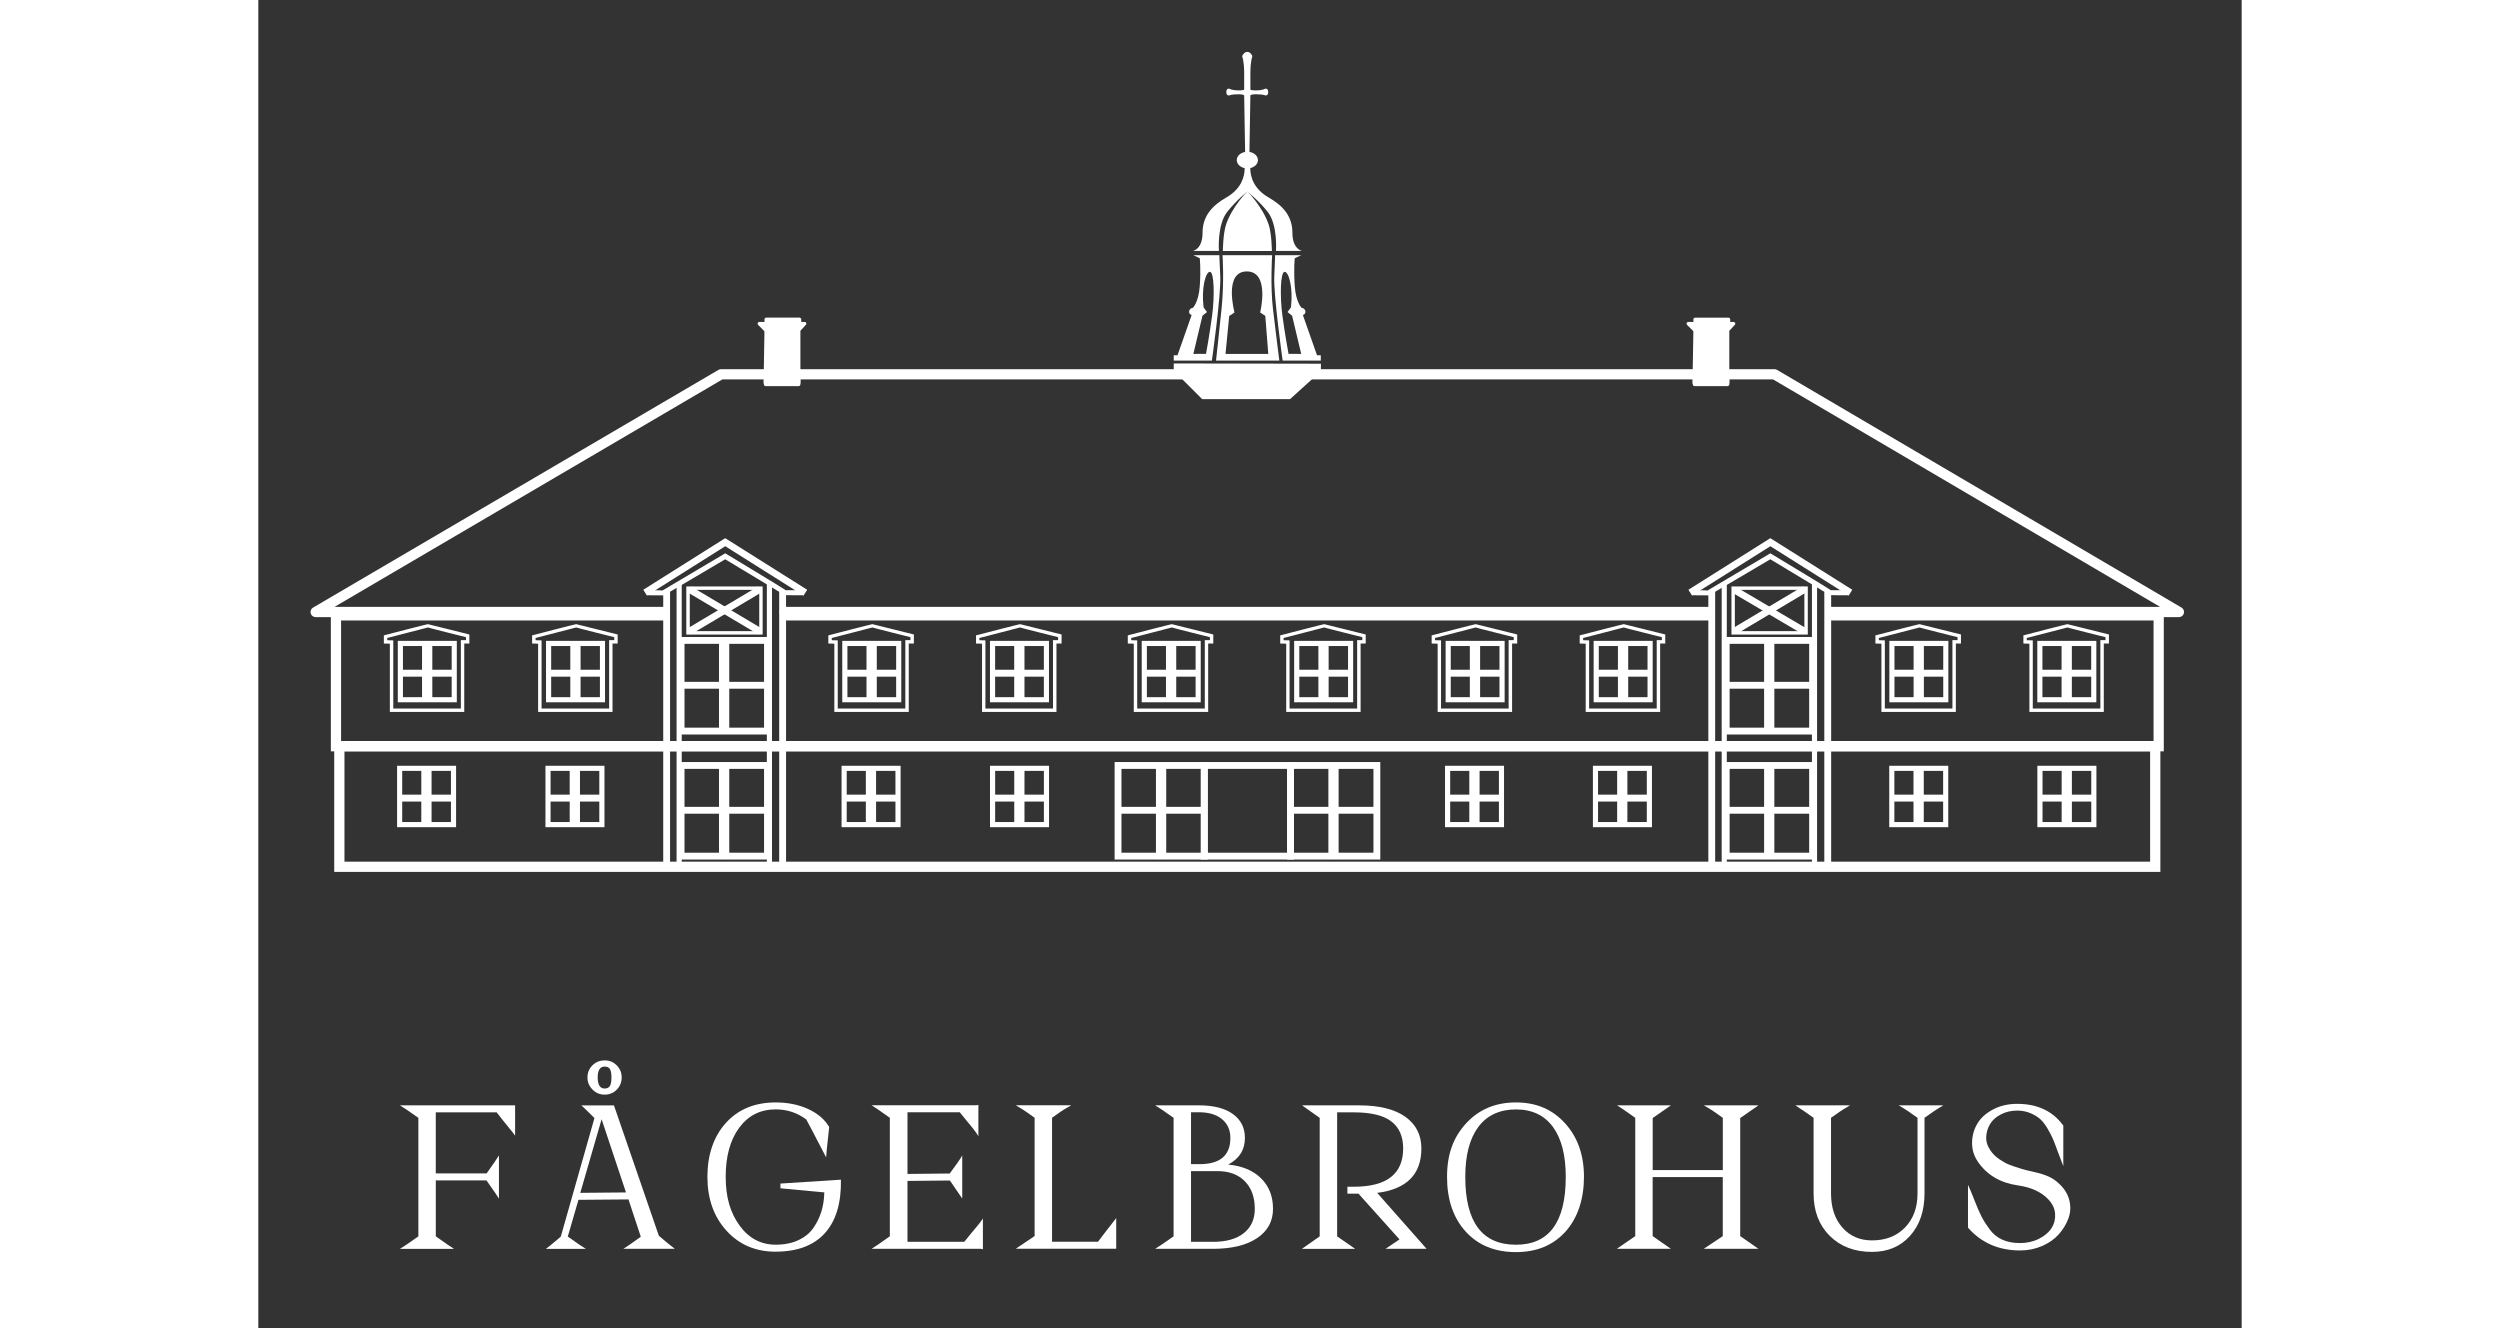 <?xml version="1.0" encoding="UTF-8"?><svg width="192" height="102" id="a" xmlns="http://www.w3.org/2000/svg" viewBox="0 0 561.98 376.32"><rect x="0" y="0" width="561.98" height="376.32" fill="#333333" stroke="none"/><defs><style>.b,.c{fill:#fff;}.c{isolation:isolate;}</style></defs><g><path class="b" d="M72.76,313.19v8.6c-.12-.19-.49-.69-1.13-1.48-.64-.79-1.39-1.71-2.24-2.76-.85-1.05-1.47-1.84-1.86-2.38h-17.25v17.31h14.41c1.94-2.71,3.1-4.42,3.49-5.11v12.26c-.35-.62-1.53-2.34-3.54-5.17h-14.35v15.86c2.83,2.01,4.55,3.19,5.17,3.54h-15.34c.81-.46,2.56-1.65,5.23-3.54v-33.58c-2.67-1.9-4.41-3.08-5.23-3.54h32.65Z"/><path class="b" d="M113.48,350.13c1.36,1.2,2.87,2.44,4.53,3.72h-14.58c.97-.58,2.61-1.72,4.94-3.43l-3.49-10.57-14.17,.12-3.02,10.4c2.71,1.94,4.41,3.1,5.11,3.49h-11.33c1.08-.81,1.72-1.32,1.92-1.51,.15-.15,.34-.31,.55-.46,.21-.15,.49-.39,.84-.7,.35-.31,.66-.58,.93-.81l9.53-33.57-1.1-1.1c-1.01-1.01-1.88-1.84-2.61-2.5h9.24l12.72,36.94Zm-22.25-12.14l12.95-.12-6.91-20.74-6.04,20.85Zm10.34-29.25c-.93,.95-2.07,1.42-3.43,1.42s-2.51-.48-3.46-1.45c-.95-.97-1.42-2.11-1.42-3.43s.47-2.5,1.42-3.43c.95-.93,2.1-1.39,3.46-1.39s2.5,.47,3.43,1.42c.93,.95,1.39,2.08,1.39,3.4s-.46,2.51-1.39,3.46Zm-3.43-6.53c-1.32,0-1.98,1.03-1.98,3.08s.66,3.14,1.98,3.14c.7,0,1.19-.24,1.48-.73,.29-.48,.44-1.29,.44-2.41s-.15-1.92-.44-2.38c-.29-.46-.78-.7-1.48-.7Z"/><path class="b" d="M146.59,354.66c-5.69,0-10.34-1.98-13.94-5.95-3.6-3.97-5.4-9.05-5.4-15.25s1.75-11.45,5.26-15.31c3.5-3.85,8.2-5.78,14.09-5.78,3.41,0,6.47,.62,9.18,1.86,2.71,1.24,4.71,2.94,5.98,5.11l-.7,6.51-.17,2.09c-3.33-6.43-5.21-10.01-5.63-10.75-2.56-1.9-5.44-2.85-8.66-2.85-4.34,0-7.78,1.73-10.34,5.2-2.56,3.47-3.83,8.1-3.83,13.91s1.32,10.22,3.95,13.83c2.63,3.6,6.04,5.4,10.22,5.4,2.48,0,4.64-.44,6.48-1.31,1.84-.87,3.26-2.05,4.27-3.54,1.01-1.49,1.75-3.06,2.24-4.71,.48-1.65,.75-3.4,.78-5.26l-12.43-1.16v-1.34l17.14-1.1c.12,6.62-1.4,11.67-4.56,15.16-3.16,3.49-7.79,5.23-13.91,5.23Z"/><path class="b" d="M202.06,349.37c1.82-2.13,2.9-3.5,3.25-4.12v8.71l-.64-.12h-30.9c.62-.35,2.34-1.53,5.17-3.54v-33.58c-2.83-2.01-4.55-3.19-5.17-3.54h29.62l.64-.12v8.89c-.54-.97-1.63-2.4-3.25-4.3-.77-.93-1.45-1.76-2.03-2.5h-14.81v17.48l11.97-.12c1.82-2.44,3-4.14,3.54-5.11v12.2c-.08-.15-1.24-1.86-3.49-5.11l-12.02,.12v17.25h16.09c.58-.74,1.26-1.57,2.03-2.5Z"/><path class="b" d="M237.9,351.87c.43-.58,1.06-1.42,1.92-2.53,.85-1.1,1.6-2.06,2.24-2.88,.64-.81,.98-1.26,1.02-1.34v8.71h-28.46l5.34-3.6v-33.52c-2.01-1.43-3.19-2.25-3.54-2.44l-1.8-1.1h15.74l-1.92,1.1c-.35,.19-1.53,1.01-3.54,2.44v35.14h13.01Z"/><path class="b" d="M274.79,329.97c3.99,.39,7.11,1.69,9.35,3.92,2.25,2.23,3.37,5.1,3.37,8.63s-1.51,6.29-4.53,8.31c-3.02,2.01-7.18,3.02-12.49,3.02h-16.38c.81-.46,2.56-1.65,5.23-3.54v-33.58c-2.67-1.9-4.41-3.08-5.23-3.54h12.31c4.22,0,7.46,.82,9.73,2.47,2.27,1.65,3.4,3.9,3.4,6.77,0,3.37-1.59,5.89-4.76,7.55Zm-10.51-14.81v14.7h2.44c5.81,0,8.71-2.48,8.71-7.44,0-2.21-.78-3.97-2.35-5.29s-3.79-1.98-6.65-1.98h-2.15Zm6.22,36.71c3.76,0,6.67-.82,8.74-2.47,2.07-1.65,3.11-3.94,3.11-6.88,0-3.29-.94-5.9-2.82-7.81-1.88-1.92-4.48-2.88-7.81-2.88h-7.44v20.04h6.22Z"/><path class="b" d="M317.02,337.99l14,15.86h-11.62c1.74-1.16,3.06-2.05,3.95-2.67l-11.62-12.95h-3.14v-1.97h1.8c9.33,0,14-3.62,14-10.86,0-3.37-1.11-5.92-3.34-7.64-2.23-1.72-5.78-2.58-10.66-2.58h-4.71v35.14l5.11,3.54h-15.1l5.05-3.54v-33.58l-5-3.54h16.09c5.77,0,10.17,1.08,13.19,3.25,3.02,2.17,4.53,5.15,4.53,8.95,0,7.36-4.18,11.56-12.55,12.6Z"/><path class="b" d="M356.34,354.78c-5.96,0-10.71-1.94-14.23-5.81-3.52-3.87-5.29-9.04-5.29-15.51s1.81-11.26,5.43-15.19c3.62-3.93,8.32-5.9,14.09-5.9s10.33,1.97,13.91,5.9c3.58,3.93,5.37,9,5.37,15.19s-1.74,11.64-5.23,15.51-8.17,5.81-14.06,5.81Zm0-2.09c9.41,0,14.12-6.41,14.12-19.23,0-6.12-1.21-10.83-3.63-14.14-2.42-3.31-5.92-4.97-10.49-4.97s-8.2,1.66-10.66,4.97c-2.46,3.31-3.69,8.03-3.69,14.14,0,12.82,4.78,19.23,14.35,19.23Z"/><path class="b" d="M419.89,316.79v33.46l5.17,3.6h-15.51l5.4-3.6v-16.73h-19.87v16.73l5.17,3.6h-15.33l5.23-3.6v-33.52c-2.83-2.01-4.55-3.19-5.17-3.54h15.28l-5.17,3.6v14.75h19.87v-14.81c-2.01-1.43-3.2-2.25-3.54-2.44l-1.86-1.1h15.51l-5.17,3.6Z"/><path class="b" d="M477.45,313.19l-1.8,1.1c-.35,.19-1.53,1.01-3.54,2.44v21.43c0,4.96-1.37,8.96-4.09,12-2.73,3.04-6.32,4.56-10.78,4.56-4.96,0-8.96-1.52-12-4.56-3.04-3.04-4.56-7.04-4.56-12v-21.43c-2.01-1.43-3.2-2.25-3.54-2.44l-1.63-1.1h15.51l-1.86,1.1c-.35,.19-1.53,1.01-3.54,2.44v21.43c0,3.99,1.07,7.2,3.2,9.64,2.13,2.44,4.94,3.66,8.42,3.66,3.87,0,6.99-1.22,9.35-3.66s3.54-5.65,3.54-9.64v-21.43c-2.01-1.43-3.2-2.25-3.54-2.44l-1.8-1.1h12.66Z"/><path class="b" d="M499.18,354.31c-6.04,0-10.96-2.15-14.75-6.45v-12.14c.46,.97,1.08,2.42,1.83,4.36s1.42,3.48,2,4.62,1.36,2.36,2.32,3.66c.97,1.3,2.16,2.27,3.57,2.9s3.09,.96,5.03,.96,3.77-.41,5.37-1.22c1.61-.81,2.8-1.83,3.57-3.05,.77-1.22,1.1-2.58,.99-4.07-.12-1.49-.78-2.86-1.97-4.1-1.98-2.05-4.8-3.35-8.48-3.89-5.03-.7-8.85-2.94-11.44-6.74-1.08-1.59-1.63-3.34-1.63-5.26s.46-3.7,1.39-5.34c.93-1.65,2.4-3.02,4.42-4.12,2.01-1.1,4.34-1.66,6.97-1.66,5.73,0,10.09,2.05,13.07,6.16v11.5c-.31-.77-.75-1.93-1.31-3.46-.56-1.53-1.03-2.76-1.39-3.69-.37-.93-.9-2-1.6-3.22-.7-1.22-1.4-2.17-2.12-2.85-.72-.68-1.66-1.27-2.82-1.77-1.16-.5-2.44-.76-3.83-.76-1.67,0-3.19,.35-4.56,1.05-1.38,.7-2.4,1.6-3.08,2.7-.68,1.1-1.06,2.32-1.13,3.66-.08,1.34,.33,2.64,1.22,3.92,.66,.97,1.51,1.8,2.56,2.5,1.05,.7,1.97,1.2,2.76,1.51,.79,.31,2,.72,3.63,1.22,.46,.16,1.56,.43,3.28,.81,1.72,.39,3.15,.83,4.27,1.34,1.12,.5,2.19,1.26,3.2,2.27,1.39,1.36,2.28,2.9,2.67,4.62,.39,1.72,.28,3.39-.32,5-.6,1.61-1.51,3.1-2.73,4.47s-2.8,2.48-4.73,3.31-4.01,1.25-6.21,1.25Z"/></g><g><path class="b" d="M131.11,104.61c-.26,0-.51,.06-.74,.2L15.51,172.16c-.57,.33-.84,1-.67,1.63s.75,1.07,1.4,1.07H115.02c.8,0,1.45-.65,1.45-1.46s-.65-1.45-1.45-1.45H21.6c8.49-4.98,109.26-64.06,109.9-64.45H429.19c.65,.39,101.2,59.47,109.66,64.45h-93.42c-.8,0-1.45,.65-1.45,1.45s.65,1.46,1.45,1.46h98.77c.65,0,1.23-.44,1.4-1.07,.18-.63-.11-1.31-.66-1.63l-114.61-67.35c-.23-.13-.48-.2-.74-.2H131.11Z"/><path class="b" d="M149.11,171.95c-.8,0-1.45,.65-1.45,1.45s.65,1.46,1.45,1.46H411.23c.81,0,1.46-.65,1.46-1.46s-.65-1.45-1.46-1.45H149.11Z"/><g><g><polygon class="c" points="407.1 108.43 416.07 108.43 416.07 93.89 407.35 93.89 407.1 108.43"/><path class="b" d="M407.35,93.16c-.4,0-.73,.32-.73,.72l-.25,14.54c0,.19,.08,.38,.22,.52,.13,.14,.32,.22,.51,.22h8.97c.4,0,.73-.33,.73-.73v-14.54c0-.41-.33-.73-.73-.73h-8.73Zm8,1.45v13.09h-7.5c.02-1.26,.2-11.86,.22-13.09h7.28Z"/></g><g><polygon class="c" points="407.1 90.49 416.55 90.49 416.55 91.71 418.01 91.71 416.07 93.89 407.35 93.89 405.16 91.71 407.14 91.71 407.1 90.49"/><path class="b" d="M407.1,90.01c-.13,0-.26,.05-.34,.15-.09,.09-.14,.21-.14,.33,0,0,.01,.38,.02,.73h-1.47c-.19,0-.37,.11-.44,.3-.02,.06-.04,.13-.04,.18,0,.13,.05,.25,.14,.35l2.18,2.18,9.07,.14c.36-.16,2.3-2.35,2.3-2.35,.13-.14,.16-.35,.08-.52-.08-.17-.25-.28-.44-.28h-.97v-.73c0-.27-.21-.48-.48-.48h-9.45Zm8.97,.97v.73c0,.27,.21,.49,.48,.49h.37c-.57,.64-1.22,1.38-1.22,1.38,0,0-8.26-.16-8.33-.16h0c0-.1-.54-.67-1.06-1.21h.82c.13,0,.25-.06,.34-.15,.09-.09,.14-.21,.14-.34,0,0,0-.38-.02-.73h8.47Z"/></g><g><rect class="c" x="406.94" y="106.73" width="9.37" height="2.18"/><path class="b" d="M406.94,106.25c-.27,0-.48,.22-.48,.48v2.18c0,.27,.21,.49,.48,.49h9.37c.27,0,.49-.22,.49-.49v-2.18c0-.27-.22-.48-.49-.48h-9.37Zm8.89,.97v1.21h-8.4v-1.21h8.4Z"/></g></g><g><g><polygon class="c" points="143.9 108.43 152.87 108.43 152.87 93.89 144.14 93.89 143.9 108.43"/><path class="b" d="M144.14,93.16c-.4,0-.72,.32-.73,.72l-.24,14.54c0,.19,.07,.39,.21,.52,.14,.14,.32,.22,.52,.22h8.97c.4,0,.73-.33,.73-.73v-14.54c0-.41-.33-.73-.73-.73h-8.73Zm8,1.45v13.09h-7.5c.02-1.26,.19-11.86,.22-13.09h7.28Z"/></g><g><polygon class="c" points="143.9 90.49 153.35 90.49 153.35 91.71 154.81 91.71 152.87 93.89 144.14 93.89 141.96 91.71 143.93 91.71 143.9 90.49"/><path class="b" d="M143.9,90.01c-.13,0-.25,.05-.35,.15-.09,.09-.14,.21-.14,.33,0,0,0,.38,.02,.73h-1.47c-.19,0-.37,.11-.45,.3-.03,.06-.04,.13-.04,.18,0,.13,.05,.25,.14,.35l2.18,2.18,9.07,.14c.36-.16,2.3-2.35,2.3-2.35,.13-.14,.16-.35,.08-.52-.08-.18-.25-.29-.44-.29h-.97v-.73c0-.27-.22-.48-.48-.48h-9.45Zm8.97,.97v.73c0,.27,.22,.49,.48,.49h.38c-.57,.64-1.22,1.38-1.22,1.38,0,0-8.27-.16-8.33-.16h0c0-.1-.54-.67-1.06-1.21h.82c.13,0,.26-.06,.35-.15,.09-.09,.14-.21,.14-.34,0,0,0-.38-.02-.73h8.47Z"/></g><g><rect class="c" x="143.74" y="106.73" width="9.37" height="2.18"/><path class="b" d="M143.74,106.25c-.27,0-.49,.22-.49,.48v2.18c0,.27,.22,.49,.49,.49h9.37c.27,0,.48-.22,.48-.49v-2.18c0-.27-.22-.48-.48-.48h-9.37Zm8.88,.97v1.21h-8.4v-1.21h8.4Z"/></g></g><rect class="b" x="148.75" y="172.9" width="262.96" height="2.91"/><path class="b" d="M538.46,172.9h-93.55v2.91h92.1v34.17H23.45v-34.17H115.67v-2.91H20.55v39.99H539.91v-39.99h-1.45Z"/><path class="b" d="M537.49,209.97H21.51v37.08H538.94v-37.08h-1.45Zm-1.45,2.91v31.27H24.41v-31.27h511.62Z"/><path class="b" d="M35.93,179.94l-.36,.09v2.31s1.2,.04,1.7,.05v19.34h21.08v-19.39h1.45v-2.56l-11.76-2.93c-.24,0-12.12,3.09-12.12,3.09Zm12.12-2.15c0,.06,9.73,2.49,10.79,2.75v.83h-1.45v19.39h-19.15v-19.31s-1.21-.04-1.7-.05v-.63c.68-.17,11.5-2.98,11.51-2.98Z"/><g><path class="b" d="M55.52,181.59h-16v17.4h16.72v-17.4h-.73Zm-.73,1.46v14.49h-13.81v-14.49h13.81Z"/><g><rect class="b" x="46.39" y="182.1" width="2.91" height="16.16"/><rect class="b" x="40.6" y="189.77" width="14.78" height="1.96"/></g></g><path class="b" d="M77.94,179.94l-.36,.09v2.31s1.21,.04,1.7,.05v19.34h21.08v-19.39h1.46v-2.56l-11.76-2.93c-.24,0-12.12,3.09-12.12,3.09Zm12.12-2.15c0,.06,9.73,2.49,10.79,2.75v.83h-1.45v19.39h-19.14v-19.31s-1.21-.04-1.7-.05v-.63c.68-.17,11.5-2.98,11.51-2.98Z"/><g><path class="b" d="M97.52,181.59h-16v17.4h16.72v-17.4h-.73Zm-.73,1.46v14.49h-13.81v-14.49h13.81Z"/><g><rect class="b" x="88.4" y="182.1" width="2.91" height="16.16"/><rect class="b" x="82.61" y="189.77" width="14.79" height="1.96"/></g></g><path class="b" d="M161.87,179.94l-.36,.09v2.31s1.21,.04,1.7,.05v19.34h21.09v-19.39h1.45v-2.56l-11.76-2.93c-.24,0-12.12,3.09-12.12,3.09Zm12.12-2.15c0,.06,9.73,2.49,10.79,2.75v.83h-1.45v19.39h-19.15v-19.31s-1.21-.04-1.7-.05v-.63c.68-.17,11.5-2.98,11.51-2.98Z"/><g><path class="b" d="M181.46,181.59h-16v17.4h16.72v-17.4h-.73Zm-.73,1.46v14.49h-13.81v-14.49h13.81Z"/><g><rect class="b" x="172.33" y="182.1" width="2.91" height="16.16"/><rect class="b" x="166.54" y="189.77" width="14.78" height="1.96"/></g></g><path class="b" d="M203.72,179.94l-.36,.09v2.31s1.2,.04,1.7,.05v19.34h21.09v-19.39h1.45v-2.56l-11.76-2.93c-.24,0-12.11,3.09-12.11,3.09Zm12.11-2.15c0,.06,9.73,2.49,10.79,2.75v.83h-1.45v19.39h-19.15v-19.31s-1.21-.04-1.7-.05v-.63c.68-.17,11.5-2.98,11.51-2.98Z"/><g><path class="b" d="M223.31,181.59h-16v17.4h16.72v-17.4h-.73Zm-.73,1.46v14.49h-13.81v-14.49h13.81Z"/><g><rect class="b" x="214.18" y="182.1" width="2.91" height="16.16"/><rect class="b" x="208.39" y="189.77" width="14.78" height="1.96"/></g></g><path class="b" d="M246.72,179.94l-.36,.09v2.31s1.2,.04,1.7,.05v19.34h21.08v-19.39h1.45v-2.56l-11.76-2.93c-.24,0-12.12,3.09-12.12,3.09Zm12.12-2.15c0,.06,9.73,2.49,10.79,2.75v.83h-1.45v19.39h-19.15v-19.31s-1.2-.04-1.7-.05v-.63c.68-.17,11.5-2.98,11.51-2.98Z"/><g><path class="b" d="M266.31,181.59h-16v17.4h16.72v-17.4h-.73Zm-.73,1.46v14.49h-13.81v-14.49h13.81Z"/><g><rect class="b" x="257.18" y="182.1" width="2.91" height="16.16"/><rect class="b" x="251.39" y="189.77" width="14.78" height="1.96"/></g></g><path class="b" d="M289.91,179.94l-.36,.09v2.31s1.2,.04,1.7,.05v19.34h21.08v-19.39h1.45v-2.56l-11.76-2.93c-.24,0-12.11,3.09-12.11,3.09Zm12.11-2.15c0,.06,9.73,2.49,10.79,2.75v.83h-1.46v19.39h-19.15v-19.31s-1.2-.04-1.7-.05v-.63c.68-.17,11.5-2.98,11.51-2.98Z"/><g><path class="b" d="M309.5,181.59h-16v17.4h16.72v-17.4h-.73Zm-.73,1.46v14.49h-13.81v-14.49h13.81Z"/><g><rect class="b" x="300.37" y="182.1" width="2.9" height="16.16"/><rect class="b" x="294.58" y="189.77" width="14.78" height="1.96"/></g></g><path class="b" d="M332.82,179.94l-.36,.09v2.31s1.21,.04,1.7,.05v19.34h21.09v-19.39h1.45v-2.56l-11.76-2.93c-.24,0-12.11,3.09-12.11,3.09Zm12.11-2.15c0,.06,9.74,2.49,10.79,2.75v.83h-1.45v19.39h-19.15v-19.31s-1.21-.04-1.7-.05v-.63c.68-.17,11.5-2.98,11.51-2.98Z"/><g><path class="b" d="M352.41,181.59h-15.99v17.4h16.72v-17.4h-.73Zm-.73,1.46v14.49h-13.81v-14.49h13.81Z"/><g><rect class="b" x="343.28" y="182.1" width="2.91" height="16.16"/><rect class="b" x="337.49" y="189.77" width="14.78" height="1.96"/></g></g><path class="b" d="M374.78,179.94l-.37,.09v2.31s1.21,.04,1.7,.05v19.34h21.09v-19.39h1.45v-2.56l-11.76-2.93c-.24,0-12.11,3.09-12.11,3.09Zm12.11-2.15c0,.06,9.74,2.49,10.79,2.75v.83h-1.45v19.39h-19.15v-19.31s-1.21-.04-1.7-.05v-.63c.68-.17,11.5-2.98,11.51-2.98Z"/><g><path class="b" d="M394.36,181.59h-16v17.4h16.73v-17.4h-.73Zm-.73,1.46v14.49h-13.81v-14.49h13.81Z"/><g><rect class="b" x="385.24" y="182.1" width="2.91" height="16.16"/><rect class="b" x="379.46" y="189.77" width="14.78" height="1.96"/></g></g><path class="b" d="M458.56,179.94l-.36,.09v2.31s1.2,.04,1.7,.05v19.34h21.09v-19.39h1.45v-2.56l-11.75-2.93c-.24,0-12.12,3.09-12.12,3.09Zm12.12-2.15c0,.06,9.73,2.49,10.79,2.75v.83h-1.45v19.39h-19.15v-19.31s-1.2-.04-1.69-.05v-.63c.68-.17,11.51-2.98,11.51-2.98Z"/><g><path class="b" d="M478.15,181.59h-16v17.4h16.72v-17.4h-.72Zm-.73,1.46v14.49h-13.82v-14.49h13.82Z"/><g><rect class="b" x="469.02" y="182.1" width="2.91" height="16.16"/><rect class="b" x="463.23" y="189.77" width="14.79" height="1.96"/></g></g><path class="b" d="M500.49,179.94l-.36,.09v2.31s1.2,.04,1.7,.05v19.34h21.08v-19.39h1.46v-2.56l-11.76-2.93c-.24,0-12.11,3.09-12.11,3.09Zm12.12-2.15c0,.06,9.73,2.49,10.78,2.75v.83h-1.45v19.39h-19.15v-19.31s-1.21-.04-1.7-.05v-.63c.69-.17,11.5-2.98,11.51-2.98Z"/><g><path class="b" d="M520.07,181.59h-16v17.4h16.73v-17.4h-.73Zm-.73,1.46v14.49h-13.82v-14.49h13.82Z"/><g><rect class="b" x="510.95" y="182.1" width="2.91" height="16.16"/><rect class="b" x="505.16" y="189.77" width="14.78" height="1.96"/></g></g><g><path class="b" d="M97.35,216.98h-15.99v17.4h16.72v-17.4h-.73Zm-.73,1.45v14.49h-13.81v-14.49h13.81Z"/><g><rect class="b" x="88.23" y="217.49" width="2.91" height="16.16"/><rect class="b" x="82.44" y="225.16" width="14.78" height="1.96"/></g></g><g><path class="b" d="M55.31,216.98h-15.99v17.4h16.72v-17.4h-.73Zm-.73,1.45v14.49h-13.81v-14.49h13.81Z"/><g><rect class="b" x="46.18" y="217.49" width="2.91" height="16.16"/><rect class="b" x="40.39" y="225.16" width="14.78" height="1.96"/></g></g><g><path class="b" d="M181.26,216.98h-16v17.4h16.73v-17.4h-.73Zm-.73,1.45v14.49h-13.81v-14.49h13.81Z"/><g><rect class="b" x="172.14" y="217.49" width="2.9" height="16.16"/><rect class="b" x="166.35" y="225.16" width="14.78" height="1.96"/></g></g><g><path class="b" d="M223.32,216.98h-16v17.4h16.73v-17.4h-.73Zm-.73,1.45v14.49h-13.81v-14.49h13.81Z"/><g><rect class="b" x="214.19" y="217.49" width="2.9" height="16.16"/><rect class="b" x="208.4" y="225.16" width="14.78" height="1.96"/></g></g><g><path class="b" d="M352.25,216.98h-16v17.4h16.72v-17.4h-.73Zm-.73,1.45v14.49h-13.81v-14.49h13.81Z"/><g><rect class="b" x="343.13" y="217.49" width="2.91" height="16.16"/><rect class="b" x="337.34" y="225.16" width="14.78" height="1.96"/></g></g><g><path class="b" d="M394.15,216.98h-16v17.4h16.73v-17.4h-.73Zm-.73,1.45v14.49h-13.81v-14.49h13.81Z"/><g><rect class="b" x="385.02" y="217.49" width="2.9" height="16.16"/><rect class="b" x="379.23" y="225.16" width="14.79" height="1.96"/></g></g><g><path class="b" d="M478.12,216.98h-16v17.4h16.72v-17.4h-.73Zm-.73,1.45v14.49h-13.82v-14.49h13.82Z"/><g><rect class="b" x="468.99" y="217.49" width="2.91" height="16.16"/><rect class="b" x="463.2" y="225.16" width="14.79" height="1.96"/></g></g><g><path class="b" d="M520.09,216.98h-16v17.4h16.73v-17.4h-.73Zm-.73,1.45v14.49h-13.81v-14.49h13.81Z"/><g><rect class="b" x="510.97" y="217.49" width="2.9" height="16.16"/><rect class="b" x="505.18" y="225.16" width="14.78" height="1.96"/></g></g><path class="b" d="M292.47,215.92h-25.45v27.63h26.42v-27.63h-.97Zm-.97,1.94v23.75h-22.54v-23.75h22.54Z"/><g><path class="b" d="M268.08,215.92h-25.45v27.63h26.41v-27.63h-.97Zm-.97,1.94v23.75h-22.54v-23.75h22.54Z"/><rect class="b" x="254.34" y="216.91" width="2.91" height="26.5"/><rect class="b" x="243.27" y="228.62" width="24.8" height="1.94"/></g><g><path class="b" d="M316.94,215.92h-25.45v27.63h26.42v-27.63h-.97Zm-.97,1.94v23.75h-22.54v-23.75h22.54Z"/><rect class="b" x="303.2" y="216.91" width="2.9" height="26.5"/><rect class="b" x="292.12" y="228.62" width="24.8" height="1.94"/></g><g><path class="b" d="M440.4,215.92h-25.45v27.63h26.42v-27.63h-.97Zm-.97,1.94v23.75h-22.54v-23.75h22.54Z"/><rect class="b" x="426.66" y="216.91" width="2.9" height="26.5"/><rect class="b" x="415.59" y="228.62" width="24.8" height="1.94"/></g><g><path class="b" d="M440.4,180.49h-25.45v27.63h26.42v-27.63h-.97Zm-.97,1.94v23.75h-22.54v-23.75h22.54Z"/><rect class="b" x="426.66" y="181.48" width="2.9" height="26.49"/><rect class="b" x="415.59" y="193.2" width="24.8" height="1.94"/></g><rect class="b" x="410.86" y="167.35" width="1.93" height="78.26"/><rect class="b" x="414.64" y="165.26" width="1.45" height="80.34"/><rect class="b" x="440.21" y="165.26" width="1.46" height="80.34"/><rect class="b" x="443.72" y="167.68" width="1.94" height="77.93"/><path class="b" d="M427.92,152.81l-22.71,14.3,1.03,1.64s21.2-13.35,22.19-13.98c.98,.62,22.19,13.98,22.19,13.98l1.03-1.64-23.22-14.62-.52,.32Z"/><path class="b" d="M428.06,157s-17.4,10.31-17.45,10.33c0-.09-4.24-.11-4.24-.11v1.45l4.59,.03c.35-.1,15.55-9.1,17.46-10.23,.71,.43,16.78,10.12,16.78,10.12,.38,.1,5.38,.08,5.38,.08v-1.46s-4.99,.03-5,.03h0c0-.12-16.78-10.24-16.78-10.24l-.37-.22-.37,.22Z"/><path class="b" d="M438.55,166.17h-21.14v13.63h21.63v-13.63h-.48Zm-.48,.97v11.69h-19.7v-11.69h19.7Z"/><rect class="b" x="416.49" y="172.02" width="23.34" height="1.94" transform="translate(-28.18 243.67) rotate(-30.81)"/><polygon class="b" points="417.76 168 437.64 179.71 438.62 178.04 418.74 166.32 417.76 168"/><g><path class="b" d="M144.27,215.92h-25.44v27.63h26.41v-27.63h-.97Zm-.97,1.94v23.75h-22.54v-23.75h22.54Z"/><rect class="b" x="130.53" y="216.91" width="2.91" height="26.5"/><rect class="b" x="119.46" y="228.62" width="24.8" height="1.94"/></g><g><path class="b" d="M144.27,180.49h-25.44v27.63h26.41v-27.63h-.97Zm-.97,1.94v23.75h-22.54v-23.75h22.54Z"/><rect class="b" x="130.53" y="181.48" width="2.91" height="26.49"/><rect class="b" x="119.46" y="193.2" width="24.8" height="1.94"/></g><rect class="b" x="114.73" y="167.35" width="1.94" height="78.26"/><rect class="b" x="118.51" y="165.26" width="1.46" height="80.34"/><rect class="b" x="144.09" y="165.26" width="1.46" height="80.34"/><rect class="b" x="147.59" y="167.68" width="1.94" height="77.93"/><path class="b" d="M131.78,152.81l-22.7,14.3,1.03,1.64s21.2-13.35,22.19-13.98c.99,.62,22.19,13.98,22.19,13.98l1.03-1.64-23.22-14.62-.52,.32Z"/><path class="b" d="M131.93,157s-17.4,10.31-17.44,10.33c0-.09-4.24-.11-4.24-.11v1.45l4.58,.03c.35-.1,15.55-9.1,17.46-10.23,.71,.43,16.78,10.12,16.78,10.12,.38,.1,5.38,.08,5.38,.08v-1.46s-4.99,.03-5,.03h0c0-.12-16.78-10.24-16.78-10.24l-.37-.22-.37,.22Z"/><path class="b" d="M142.42,166.17h-21.15v13.63h21.63v-13.63h-.48Zm-.48,.97v11.69h-19.69v-11.69h19.69Z"/><rect class="b" x="120.36" y="172.02" width="23.34" height="1.94" transform="translate(-69.87 91.79) rotate(-30.74)"/><rect class="b" x="131.19" y="161.29" width="1.94" height="23.37" transform="translate(-84.07 198.07) rotate(-59.24)"/><polygon class="b" points="259.38 102.98 259.38 107.22 261.56 107.22 267.44 113.09 292.34 113.09 298.98 107.07 301.08 107.07 301.08 103.06 259.38 102.98"/><path class="b" d="M287.5,87.58c-.79-6.65-.24-15.27-.24-15.27h-14.05s.5,7.39-.24,14.78c-.73,7.22-1.61,15.08-1.61,15.08h17.94s-.89-6.89-1.8-14.59Zm-13.45,12.72l1.05-10.76,1.5-1s-3.17-11.63,3.49-11.63,3.78,11.63,3.78,11.63l1.45,.96,.85,10.79h-12.11Z"/><path class="b" d="M299.98,100.67l-4-11.39s.85-.3,.7-1.11c-.17-.86-1.06-.95-1.06-.95,0,0-1.61-1.55-1.94-6.06-.36-4.97,0-8,0-8l1.82-.85h-7.4s.06-.08-.23,5.99c-.25,5.29,2.37,23.87,2.37,23.87h10.81v-1.5h-1.07Zm-8.07-.41s-1.01-5.4-1.74-10.86c-.73-5.45-.58-12.38,.63-12.38s2.45,4.62,1.79,10.08c-.01,.06-.97,1.32-.97,1.32l1.3,1.03,2.58,10.83-3.58-.02Z"/><path class="b" d="M259.38,100.67v1.5h10.81s2.63-18.58,2.37-23.87c-.29-6.07-.25-6.03-.23-5.99h-7.4l1.82,.85s.37,3.03,0,8c-.33,4.51-1.94,6.06-1.94,6.06,0,0-.89,.08-1.06,.95-.15,.81,.7,1.11,.7,1.11l-4,11.39h-1.07Zm5.56-.39l2.58-10.83,1.29-1.03s-.96-1.27-.97-1.32c-.67-5.45,.57-10.08,1.79-10.08s1.36,6.93,.63,12.38c-.73,5.46-1.73,10.86-1.73,10.86l-3.59,.02Z"/><path class="b" d="M295.74,71.11s-2.73-.49-2.73-5.09-2.49-7.64-6.73-10.06c-4.24-2.42-5.21-5.87-5.21-8.3,0,0-.05-.02,0-.03,1.25-.28,2.17-1.18,2.17-2.27,0-1.3-1.34-2.36-3-2.36s-3,1.06-3,2.36c0,1.09,.94,2.01,2.22,2.28,.04,0,.02,.02,.02,.02,0,2.43-.97,5.88-5.21,8.3-4.24,2.42-6.73,5.45-6.73,10.06s-2.73,5.09-2.73,5.09h7.37s-.58-7.51,2.45-11.21c3.03-3.7,5.58-5.57,5.58-5.57,0,0,2.66,1.88,5.69,5.57,3.03,3.69,2.44,11.21,2.44,11.21h7.37Z"/><path class="b" d="M280.23,54.22h0Zm6,9.27c-1.76-5.04-5.96-9.23-5.99-9.27-.04,.04-4.23,4.22-5.99,9.27-.91,2.6-.95,7.63-.95,7.63h13.89s-.04-5.03-.95-7.63Z"/><path class="b" d="M285.31,25.12s-.59,.49-2.73,.49c-1.52,0-1.48-.25-1.48-.25v-4.67c0-3.39,.57-4.78,.57-4.78,0,0-.48-1.21-1.45-1.21h0c-.97,0-1.46,1.21-1.46,1.21,0,0,.58,1.39,.58,4.78v4.67s.04,.25-1.48,.25c-2.14,0-2.73-.49-2.73-.49,0,0-.85-.19-.85,.97s.86,.95,.86,.95c0,0,.45-.33,2.71-.33,1.46,0,1.49,.35,1.49,.35l.27,16.12h1.22l.27-16.12s.03-.35,1.49-.35c2.26,0,2.71,.33,2.71,.33,0,0,.85,.2,.85-.95s-.85-.97-.85-.97Z"/></g></svg>